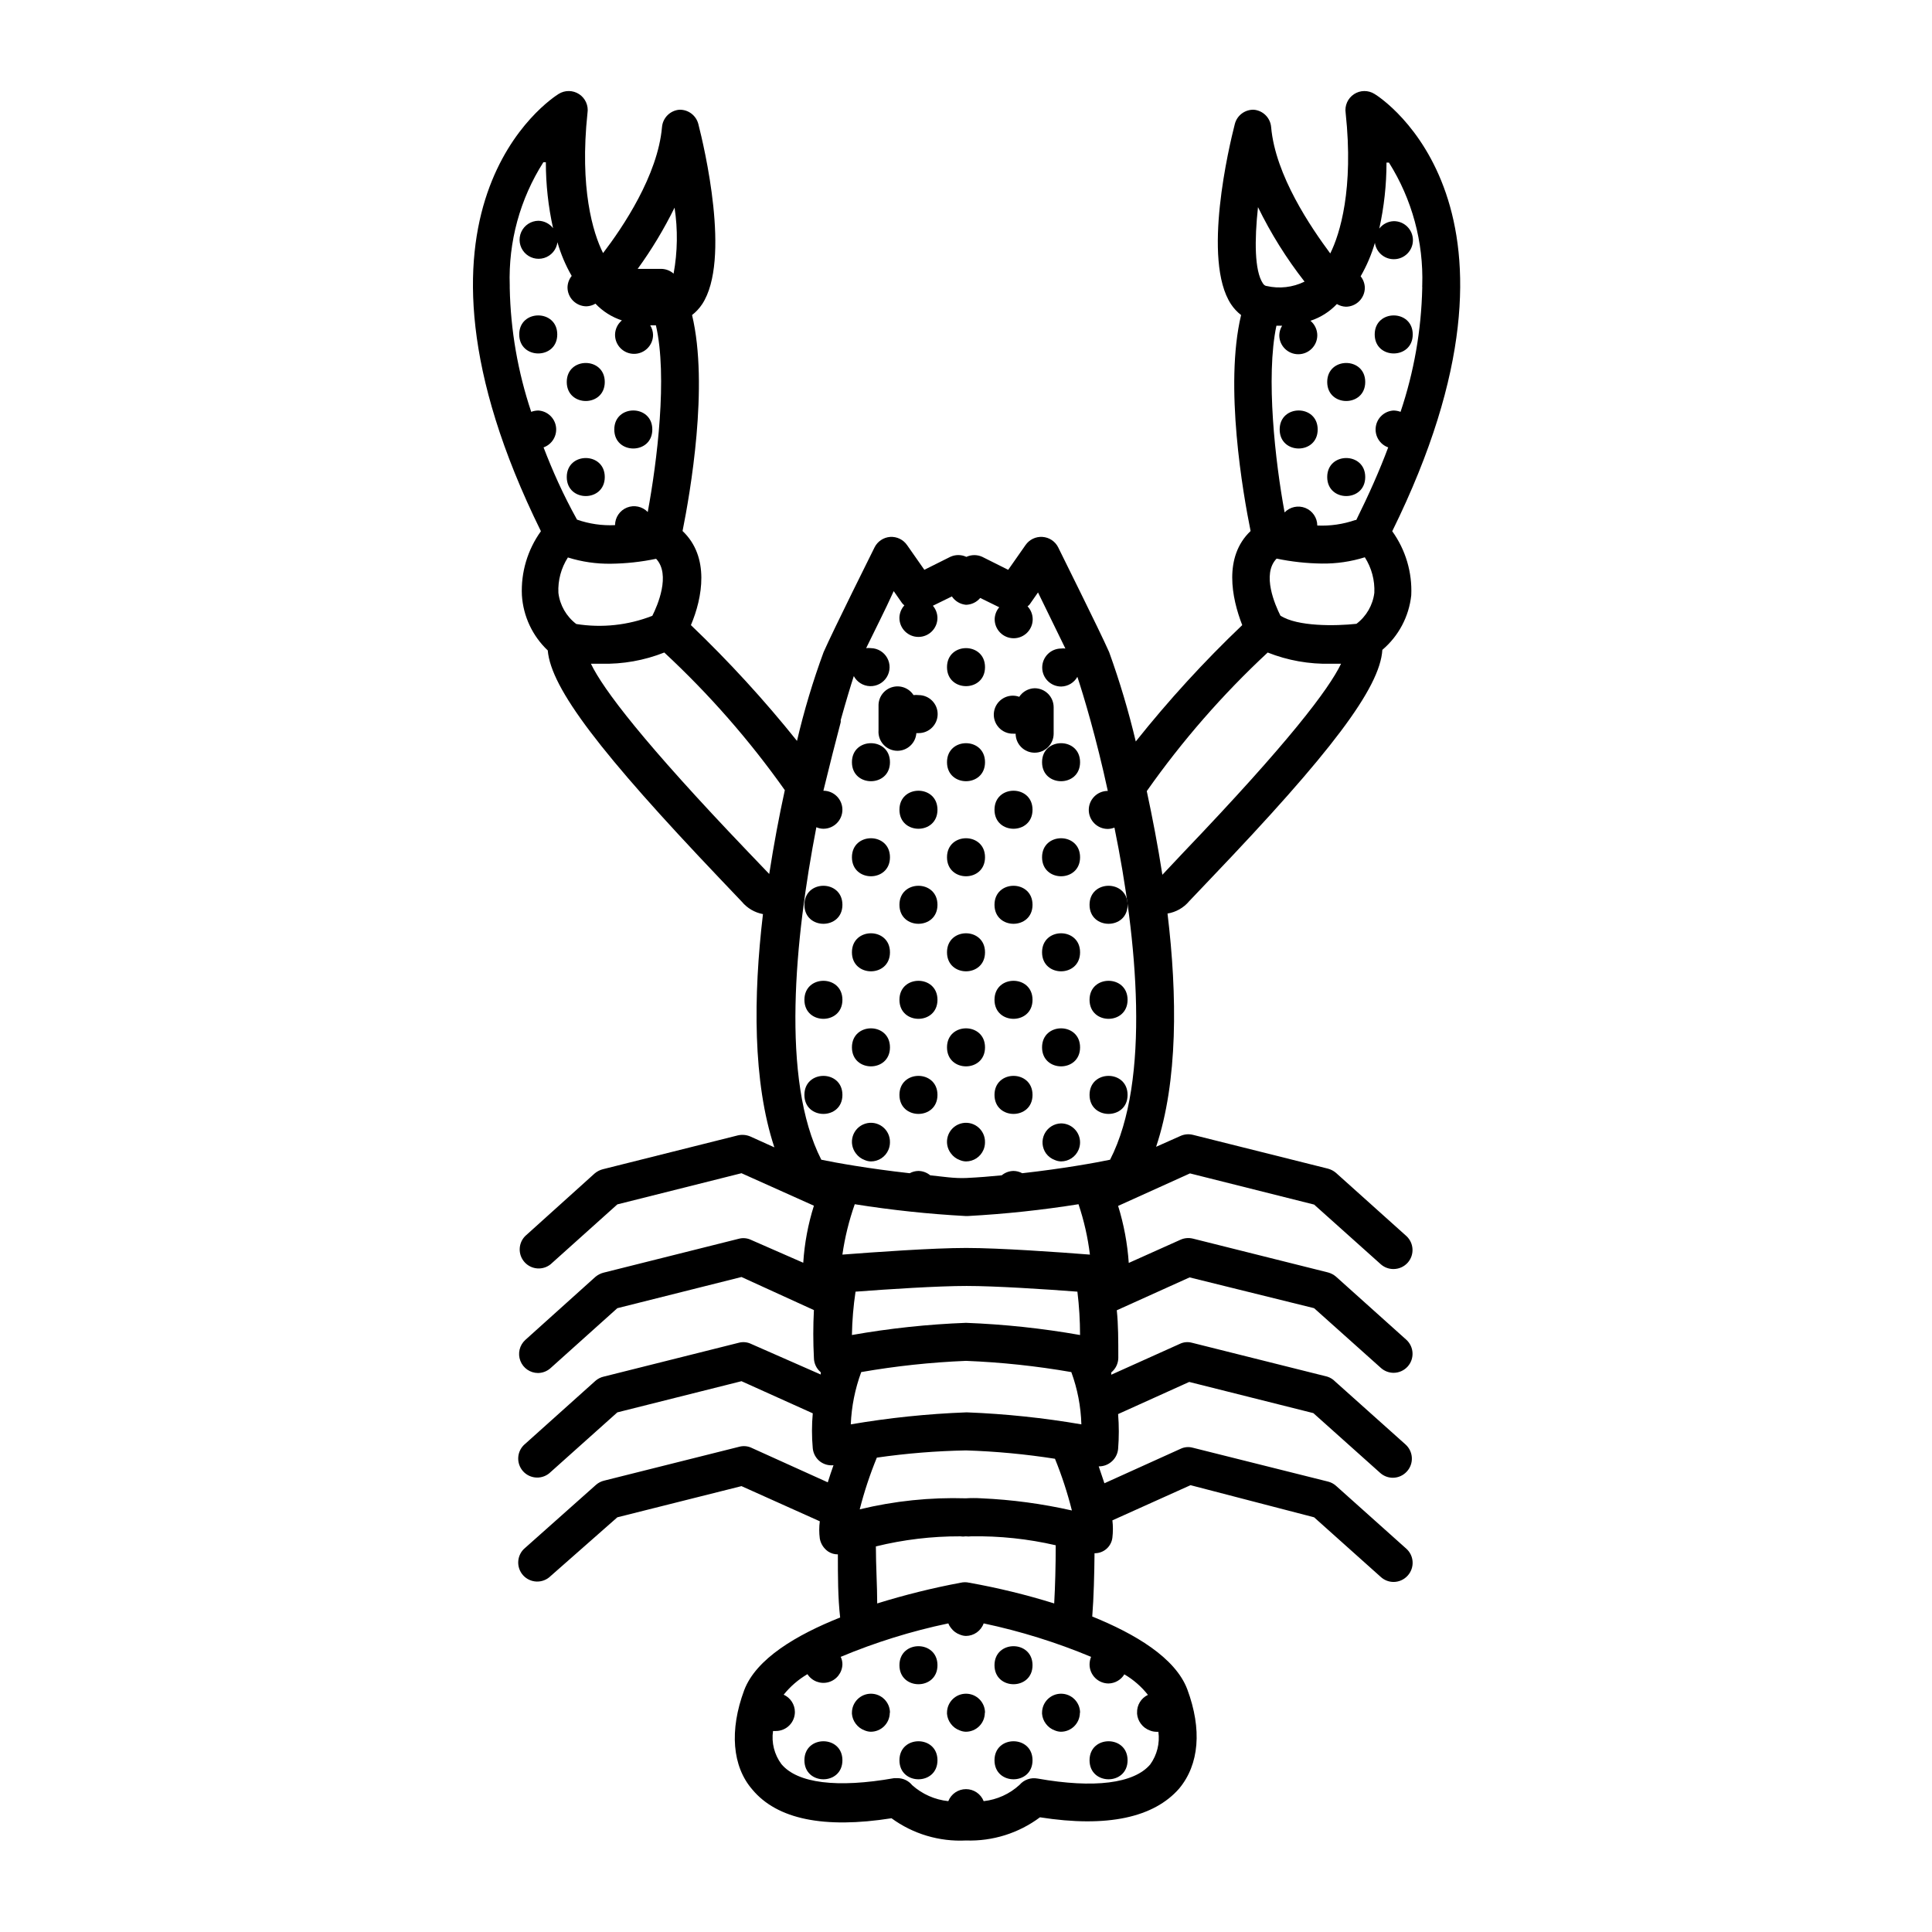 <?xml version="1.0" encoding="UTF-8"?>
<!-- Uploaded to: ICON Repo, www.iconrepo.com, Generator: ICON Repo Mixer Tools -->
<svg fill="#000000" width="800px" height="800px" version="1.1" viewBox="144 144 512 512" xmlns="http://www.w3.org/2000/svg">
 <g>
  <path d="m509.93 479.05c0.93 0.82 2.133 1.27 3.375 1.258 1.422-0.004 2.777-0.605 3.731-1.66 1.859-2.062 1.699-5.238-0.355-7.106l-18.641-16.727c-0.613-0.523-1.336-0.902-2.113-1.109l-35.82-8.969-0.004 0.004c-1.094-0.27-2.246-0.164-3.273 0.301l-6.449 2.871c5.793-17.332 5.644-40.055 3.023-61.816 2.246-0.367 4.285-1.527 5.742-3.273l5.844-6.144c31.59-33.051 44.738-50.383 45.344-60.457v-0.004c4.316-3.656 7.059-8.836 7.66-14.461 0.285-6.062-1.492-12.047-5.039-16.977 42.219-85.648-2.769-114.72-4.684-115.88h-0.004c-1.668-1.051-3.797-1.027-5.445 0.055-1.648 1.086-2.512 3.031-2.211 4.981 2.168 20.152-1.512 32.094-4.082 37.23-5.039-6.801-14.559-20.656-15.668-33.504v0.004c-0.211-2.441-2.144-4.375-4.586-4.586-2.356-0.074-4.449 1.496-5.035 3.777-1.512 5.894-8.715 36.074-1.008 47.762 0.727 1.098 1.629 2.066 2.668 2.871-4.484 18.742 0.504 47.309 2.519 57.234-7.203 6.852-5.039 17.684-2.215 24.938-10.098 9.621-19.523 19.926-28.215 30.836-1.902-8.02-4.258-15.926-7.055-23.68-2.672-6.047-13.098-26.852-13.504-27.762h0.004c-0.801-1.602-2.394-2.656-4.184-2.769-1.77-0.117-3.473 0.703-4.481 2.168l-4.586 6.551-6.852-3.426v-0.004c-1.344-0.621-2.891-0.621-4.234 0-1.355-0.637-2.926-0.637-4.281 0l-6.852 3.426-4.586-6.551v0.004c-1.008-1.465-2.711-2.285-4.481-2.168-1.77 0.133-3.34 1.184-4.133 2.769-0.453 0.906-10.832 21.715-13.504 27.762-2.832 7.691-5.188 15.547-7.051 23.527-8.684-10.84-18.074-21.086-28.113-30.684 3.074-7.254 5.039-18.086-2.215-24.938 2.016-10.078 7.004-38.492 2.519-57.234h-0.004c1.039-0.805 1.941-1.773 2.672-2.871 7.707-11.688 0.504-41.867-1.008-47.762-0.59-2.281-2.684-3.852-5.039-3.777-2.438 0.211-4.371 2.144-4.586 4.586-1.109 12.797-10.379 26.551-15.617 33.402-2.719-5.391-6.246-17.23-4.133-37.129l0.004-0.004c0.301-1.949-0.562-3.894-2.211-4.981-1.648-1.082-3.777-1.105-5.449-0.055-1.914 1.211-46.906 30.23-4.684 115.88-3.547 4.93-5.324 10.914-5.039 16.977 0.352 5.562 2.801 10.785 6.852 14.613 0.855 10.078 14.008 27.258 45.594 60.457l5.844 6.144c1.426 1.711 3.406 2.871 5.594 3.277-2.57 21.715-2.719 44.488 3.023 61.816l-6.348-2.871c-1.051-0.453-2.215-0.559-3.324-0.305l-35.77 8.969h-0.004c-0.793 0.203-1.535 0.582-2.164 1.109l-18.391 16.574c-1.902 1.887-1.996 4.934-0.211 6.934s4.82 2.25 6.914 0.574l17.684-15.871 32.898-8.262 19.195 8.613c-1.551 4.906-2.496 9.98-2.824 15.117l-13.805-6.047c-1.035-0.5-2.215-0.609-3.324-0.301l-35.77 8.969v-0.004c-0.797 0.207-1.535 0.586-2.168 1.109l-18.59 16.727c-1.539 1.398-2.059 3.598-1.312 5.539 0.746 1.941 2.609 3.223 4.688 3.227 1.23-0.016 2.414-0.48 3.328-1.309l17.684-15.871 32.898-8.262 19.195 8.766c-0.219 4.215-0.219 8.434 0 12.645 0.012 1.484 0.676 2.883 1.812 3.832 0.02 0.199 0.02 0.402 0 0.602l-18.441-8.109c-1.035-0.5-2.215-0.609-3.324-0.301l-35.77 8.969v-0.004c-0.801 0.188-1.547 0.57-2.168 1.109l-18.59 16.676c-1.078 0.867-1.754 2.137-1.867 3.512-0.113 1.379 0.344 2.742 1.262 3.773 0.922 1.031 2.223 1.637 3.606 1.68 1.383 0.043 2.719-0.484 3.703-1.457l17.684-15.82 32.898-8.262 18.895 8.516-0.004-0.004c-0.277 3.086-0.277 6.188 0 9.273 0.137 1.398 0.848 2.676 1.965 3.523 1.016 0.75 2.273 1.094 3.527 0.961-0.539 1.512-1.043 3.023-1.512 4.535l-20.152-9.117v-0.004c-1.035-0.5-2.215-0.609-3.324-0.305l-35.77 8.969c-0.805 0.188-1.547 0.566-2.168 1.109l-18.742 16.676c-1.078 0.863-1.754 2.137-1.867 3.512-0.113 1.379 0.344 2.742 1.262 3.773 0.922 1.031 2.223 1.637 3.606 1.68 1.383 0.043 2.719-0.484 3.703-1.457l17.684-15.57 32.898-8.262 20.758 9.32h-0.004c-0.199 1.523-0.199 3.062 0 4.586 0.254 1.391 1.051 2.625 2.219 3.426 0.762 0.5 1.656 0.762 2.57 0.754 0 5.441 0 11.586 0.605 16.727-11.488 4.586-22.27 10.883-25.441 19.297-3.93 10.578-3.176 20.152 2.168 26.301 6.551 7.859 18.941 10.43 36.879 7.609l-0.004-0.004c5.711 4.172 12.684 6.254 19.75 5.894 7.039 0.238 13.953-1.93 19.598-6.144 17.938 2.82 30.23 0 36.879-7.609 5.34-6.398 6.098-15.719 2.168-26.301-3.176-8.414-13.957-14.762-25.191-19.297 0.402-5.039 0.555-11.387 0.605-16.777l-0.004 0.004c2.406 0.043 4.453-1.742 4.738-4.133 0.18-1.52 0.18-3.059 0-4.582l20.707-9.32 32.746 8.512 17.684 15.82c0.926 0.84 2.129 1.309 3.375 1.312 1.422-0.004 2.777-0.609 3.731-1.664 0.906-0.992 1.383-2.309 1.316-3.652-0.066-1.344-0.668-2.606-1.672-3.5l-18.641-16.676v-0.004c-0.605-0.531-1.332-0.914-2.113-1.105l-35.82-8.969h-0.004c-1.09-0.305-2.254-0.195-3.273 0.301l-20.152 9.117-1.512-4.484 0.102 0.004c1.113-0.004 2.195-0.375 3.074-1.059 1.117-0.852 1.828-2.129 1.965-3.527 0.25-3.086 0.25-6.184 0-9.27l18.844-8.516 32.898 8.262 17.684 15.82h-0.004c0.926 0.84 2.129 1.309 3.379 1.312 1.422-0.004 2.773-0.609 3.727-1.664 0.91-0.992 1.383-2.305 1.316-3.648-0.066-1.344-0.668-2.606-1.668-3.504l-18.641-16.676c-0.586-0.609-1.312-1.059-2.117-1.312l-35.82-8.969v0.004c-1.094-0.309-2.258-0.203-3.277 0.301l-18.137 8.16v-0.605 0.004c1.156-0.941 1.84-2.34 1.867-3.832 0-4.684 0-8.867-0.402-12.645l19.297-8.715 32.996 8.16 17.684 15.82c0.926 0.84 2.129 1.305 3.375 1.309 1.422-0.004 2.777-0.605 3.731-1.66 1.859-2.062 1.699-5.238-0.355-7.106l-18.641-16.727c-0.613-0.523-1.336-0.902-2.113-1.109l-35.82-8.969-0.004 0.004c-1.094-0.27-2.246-0.164-3.273 0.301l-13.703 6.144v0.004c-0.352-5.133-1.297-10.203-2.82-15.117l19.043-8.613 32.898 8.262zm-79.703 18.742c-9.992-1.766-20.09-2.84-30.227-3.227-10.141 0.383-20.238 1.461-30.23 3.227 0.066-3.848 0.387-7.684 0.957-11.488 8.613-0.656 21.867-1.512 29.422-1.512 7.559 0 20.758 0.855 29.371 1.512h0.004c0.465 3.812 0.699 7.648 0.703 11.488zm-6.852 71.137c-7.383-2.301-14.906-4.133-22.52-5.492-0.746-0.172-1.523-0.172-2.269 0-7.473 1.398-14.855 3.234-22.117 5.492 0-4.586-0.352-10.078-0.352-15.113 7.32-1.805 14.832-2.699 22.371-2.672 0.484 0.078 0.977 0.078 1.461 0 0.469 0.059 0.941 0.059 1.41 0 7.543-0.129 15.07 0.668 22.418 2.367 0 5.391-0.148 10.883-0.402 15.418zm4.684-24.637h0.004c-7.883-1.785-15.91-2.867-23.984-3.223-1.375-0.086-2.754-0.086-4.129 0-9.461-0.289-18.914 0.695-28.113 2.922 1.188-4.668 2.703-9.25 4.535-13.703 7.828-1.129 15.719-1.766 23.629-1.914 7.894 0.25 15.77 0.992 23.578 2.215 1.812 4.457 3.309 9.035 4.484 13.703zm17.281 53.605v0.301c0.082 0.953 0.434 1.863 1.008 2.621 0.598 0.812 1.422 1.426 2.371 1.766 0.508 0.215 1.055 0.336 1.609 0.352 0.219 0.023 0.438 0.023 0.656 0 0.414 3.059-0.359 6.16-2.168 8.664-4.281 5.039-14.863 6.398-29.875 3.727v0.004c-1.762-0.328-3.566 0.305-4.734 1.66-2.633 2.422-5.969 3.941-9.523 4.332-0.758-1.922-2.617-3.184-4.684-3.184-2.07 0-3.926 1.262-4.688 3.184-3.555-0.367-6.906-1.852-9.57-4.231-0.949-1.172-2.375-1.855-3.879-1.863h-0.906c-15.113 2.672-25.645 1.359-29.875-3.727l-0.004-0.004c-1.867-2.512-2.668-5.664-2.215-8.766h0.754c1.336 0 2.617-0.531 3.562-1.477 0.945-0.941 1.477-2.223 1.477-3.559-0.004-1.98-1.168-3.773-2.973-4.586 1.754-2.18 3.887-4.023 6.297-5.441 1.195 1.852 3.457 2.715 5.582 2.125 2.125-0.59 3.617-2.492 3.688-4.695 0.012-0.699-0.145-1.391-0.453-2.016 9.203-3.852 18.75-6.82 28.516-8.867 0.168 0.441 0.406 0.848 0.707 1.211 0.594 0.809 1.418 1.426 2.367 1.762 0.512 0.219 1.059 0.336 1.613 0.352 2.102-0.02 3.969-1.344 4.684-3.324 9.746 2.062 19.273 5.031 28.465 8.867-0.262 0.641-0.398 1.324-0.402 2.016 0 1.336 0.531 2.617 1.477 3.562 0.945 0.945 2.227 1.477 3.562 1.477 1.715-0.043 3.289-0.953 4.18-2.418 2.406 1.402 4.527 3.25 6.25 5.441-1.82 0.863-2.949 2.723-2.875 4.734zm-14.762-76.426c-9.996-1.719-20.094-2.781-30.227-3.176h-0.352c-10.238 0.387-20.438 1.445-30.531 3.176 0.191-4.738 1.129-9.41 2.769-13.855 9.18-1.602 18.453-2.594 27.762-2.973 9.359 0.371 18.684 1.367 27.91 2.973 1.633 4.441 2.531 9.121 2.668 13.855zm-88.316-151.7c-27.711-28.969-38.391-43.074-41.664-49.879h2.719v0.004c5.719 0.145 11.41-0.867 16.727-2.973 11.871 11.027 22.578 23.25 31.941 36.473-1.512 6.902-2.922 14.41-4.133 22.219zm-19.496-170.74c0.887 5.801 0.801 11.711-0.254 17.484-0.93-0.82-2.133-1.27-3.375-1.262h-6.144c3.711-5.117 6.981-10.547 9.773-16.223zm-34.715 63.531c2.258-0.805 3.633-3.09 3.293-5.465-0.344-2.371-2.309-4.172-4.703-4.309-0.637 0.012-1.266 0.129-1.863 0.352-3.543-10.582-5.465-21.641-5.691-32.797v-0.301-0.402-0.004c-0.387-11.531 2.719-22.91 8.914-32.645h0.656c0 5.879 0.641 11.742 1.914 17.48-0.93-1.207-2.356-1.93-3.879-1.965-1.973 0.02-3.758 1.188-4.559 2.988-0.805 1.805-0.48 3.91 0.828 5.391 1.309 1.477 3.359 2.055 5.25 1.477 1.887-0.578 3.262-2.203 3.519-4.16 0.891 3.113 2.16 6.109 3.777 8.918-0.691 0.859-1.078 1.918-1.109 3.019 0 1.34 0.531 2.621 1.477 3.562 0.945 0.945 2.227 1.477 3.562 1.477 0.836-0.035 1.648-0.277 2.367-0.703 1.93 2.039 4.336 3.562 7.004 4.434-1.137 0.945-1.801 2.348-1.812 3.828 0 2.781 2.254 5.039 5.039 5.039 2.781 0 5.035-2.258 5.035-5.039-0.023-0.891-0.285-1.762-0.754-2.519h1.512c3.125 13.551 0.301 36.125-2.168 49.473-1.422-1.477-3.598-1.941-5.504-1.18-1.902 0.766-3.152 2.606-3.16 4.656-3.422 0.168-6.844-0.328-10.078-1.461-3.727-6.699-6.547-13.098-8.867-19.145zm6.449 29.172c3.684 1.156 7.527 1.715 11.387 1.66 4.031-0.047 8.047-0.484 11.992-1.309 3.93 4.18 0.352 12.445-1.008 15.113-6.406 2.508-13.363 3.254-20.152 2.168-2.633-2-4.344-4.981-4.738-8.262-0.156-3.309 0.727-6.586 2.519-9.371zm213.71 9.371h0.004c-0.406 3.262-2.117 6.227-4.738 8.211-5.543 0.605-15.668 0.754-20.152-2.168-1.359-2.719-5.039-10.984-1.008-15.113 3.945 0.824 7.961 1.262 11.992 1.312 3.859 0.051 7.703-0.508 11.387-1.664 1.789 2.805 2.672 6.098 2.519 9.422zm-5.039-19.297h0.004c-3.238 1.121-6.656 1.617-10.078 1.461-0.008-2.051-1.258-3.891-3.16-4.656-1.906-0.762-4.082-0.297-5.504 1.18-2.469-13.352-5.039-35.922-2.168-49.473h1.512c-0.469 0.758-0.73 1.625-0.754 2.519 0 2.781 2.254 5.035 5.035 5.035 2.785 0 5.039-2.254 5.039-5.035-0.012-1.48-0.676-2.883-1.812-3.832 2.668-0.867 5.074-2.391 7.004-4.434 0.719 0.43 1.531 0.672 2.367 0.707 1.336 0 2.617-0.531 3.562-1.477 0.945-0.945 1.477-2.227 1.477-3.562-0.031-1.102-0.418-2.164-1.109-3.023 1.609-2.793 2.879-5.769 3.777-8.867 0.355 2.504 2.512 4.359 5.039 4.336 2.781 0 5.039-2.258 5.039-5.039s-2.258-5.039-5.039-5.039c-1.523 0.035-2.949 0.758-3.879 1.965 1.273-5.738 1.914-11.602 1.914-17.48h0.656c6.117 9.727 9.191 21.059 8.816 32.543-0.023 0.137-0.023 0.273 0 0.406v0.301c-0.246 11.16-2.184 22.219-5.746 32.797-0.594-0.223-1.227-0.34-1.863-0.352-2.391 0.137-4.359 1.938-4.699 4.309-0.344 2.375 1.031 4.66 3.289 5.465-2.266 6.047-5.09 12.445-8.465 19.246zm-13.449-63.176c-3.125 1.535-6.684 1.941-10.074 1.156 0 0-0.555 0-1.008-0.754-2.168-3.324-2.215-11.285-1.258-20.152h-0.004c3.41 6.996 7.547 13.617 12.344 19.75zm-9.773 98.293c5.316 2.106 11.008 3.117 16.727 2.973h2.719c-3.273 6.801-13.957 20.906-41.664 49.879l-5.691 6.047c-1.211-7.809-2.621-15.113-4.133-22.168v-0.004c9.375-13.324 20.113-25.633 32.043-36.727zm-113.16 18.488c0.031-0.184 0.031-0.371 0-0.555 1.41-5.039 2.672-9.219 3.477-11.688 0.852 1.594 2.488 2.613 4.297 2.668 1.805 0.055 3.504-0.863 4.445-2.406 0.945-1.543 0.992-3.469 0.121-5.055-0.871-1.586-2.523-2.582-4.328-2.613-0.418-0.055-0.844-0.055-1.262 0 2.117-4.383 5.039-10.078 7.305-15.113l2.215 3.176 0.004-0.004c0.176 0.227 0.379 0.43 0.605 0.605-0.828 0.91-1.297 2.094-1.312 3.324 0 2.785 2.258 5.039 5.039 5.039 2.785 0 5.039-2.254 5.039-5.039-0.012-1.184-0.441-2.324-1.211-3.223l5.039-2.469c0.844 1.262 2.215 2.078 3.731 2.215 1.461-0.027 2.84-0.688 3.777-1.812l5.039 2.469c-0.758 0.887-1.188 2.008-1.211 3.176 0 2.781 2.258 5.035 5.039 5.035s5.039-2.254 5.039-5.035c-0.004-1.273-0.492-2.5-1.363-3.426 0.211-0.141 0.395-0.312 0.555-0.504l2.215-3.176 7.254 14.863h0.004c-0.367-0.055-0.742-0.055-1.109 0-2.781 0-5.035 2.254-5.035 5.039 0 2.781 2.254 5.035 5.035 5.035 1.781-0.039 3.41-1.016 4.285-2.57 1.664 5.039 5.039 16.223 8.062 30.23h-0.004c-2.781 0-5.039 2.254-5.039 5.039 0 1.336 0.531 2.617 1.477 3.562 0.945 0.945 2.227 1.477 3.562 1.477 0.605-0.012 1.203-0.133 1.766-0.355 5.992 29.371 9.672 66.906-1.16 88.016-3.828 0.805-12.496 2.367-23.277 3.578-0.711-0.387-1.508-0.594-2.316-0.605-1.141 0.02-2.242 0.43-3.125 1.16-3.023 0.301-6.144 0.555-9.371 0.707-3.223 0.152-6.449-0.402-9.574-0.707h0.004c-0.879-0.73-1.98-1.141-3.125-1.16-0.809 0.012-1.605 0.219-2.316 0.605-10.883-1.211-19.547-2.769-23.426-3.578-10.781-21.109-7.004-58.691-1.312-88.117 0.586 0.266 1.223 0.402 1.863 0.406 2.785 0 5.039-2.258 5.039-5.039s-2.254-5.039-5.039-5.039c1.664-6.852 3.227-12.996 4.586-18.137zm66.051 141.07c-8.363-0.656-23.98-1.762-32.797-1.762-8.816 0-24.383 1.109-32.797 1.762h-0.004c0.652-4.547 1.75-9.02 3.277-13.352 9.711 1.547 19.5 2.59 29.32 3.125h0.707-0.004c9.805-0.535 19.578-1.578 29.273-3.125 1.457 4.336 2.473 8.809 3.023 13.352z"/>
  <path d="m430.23 597.89c0-2.781-2.254-5.039-5.039-5.039-2.781 0-5.035 2.258-5.035 5.039v0.301c0.078 0.953 0.43 1.863 1.008 2.621 0.594 0.812 1.418 1.426 2.367 1.766 0.508 0.215 1.055 0.336 1.609 0.352 1.34 0 2.621-0.531 3.562-1.477 0.945-0.945 1.477-2.227 1.477-3.562z"/>
  <path d="m442.82 610.49c0 6.719-10.078 6.719-10.078 0 0-6.715 10.078-6.715 10.078 0"/>
  <path d="m417.63 585.3c0 6.715-10.078 6.715-10.078 0 0-6.719 10.078-6.719 10.078 0"/>
  <path d="m405.04 597.89c0-2.781-2.254-5.039-5.035-5.039-2.785 0-5.039 2.258-5.039 5.039v0.301c0.082 0.953 0.43 1.863 1.008 2.621 0.594 0.812 1.418 1.426 2.367 1.766 0.512 0.215 1.059 0.336 1.613 0.352 1.336 0 2.617-0.531 3.562-1.477 0.945-0.945 1.473-2.227 1.473-3.562z"/>
  <path d="m417.63 610.49c0 6.719-10.078 6.719-10.078 0 0-6.715 10.078-6.715 10.078 0"/>
  <path d="m392.44 585.3c0 6.715-10.078 6.715-10.078 0 0-6.719 10.078-6.719 10.078 0"/>
  <path d="m379.85 597.89c0-2.781-2.258-5.039-5.039-5.039s-5.039 2.258-5.039 5.039v0.301c0.082 0.953 0.43 1.863 1.008 2.621 0.598 0.812 1.422 1.426 2.367 1.766 0.512 0.215 1.059 0.336 1.613 0.352 1.336 0 2.617-0.531 3.562-1.477 0.945-0.945 1.477-2.227 1.477-3.562z"/>
  <path d="m392.44 610.49c0 6.719-10.078 6.719-10.078 0 0-6.715 10.078-6.715 10.078 0"/>
  <path d="m367.25 610.49c0 6.719-10.074 6.719-10.074 0 0-6.715 10.074-6.715 10.074 0"/>
  <path d="m316.87 257.82c0 6.715-10.078 6.715-10.078 0 0-6.719 10.078-6.719 10.078 0"/>
  <path d="m304.27 270.42c0 6.719-10.074 6.719-10.074 0 0-6.715 10.074-6.715 10.074 0"/>
  <path d="m291.68 232.63c0 6.719-10.078 6.719-10.078 0s10.078-6.719 10.078 0"/>
  <path d="m304.27 245.23c0 6.719-10.074 6.719-10.074 0 0-6.715 10.074-6.715 10.074 0"/>
  <path d="m518.39 232.63c0 6.719-10.078 6.719-10.078 0s10.078-6.719 10.078 0"/>
  <path d="m505.8 270.42c0 6.719-10.074 6.719-10.074 0 0-6.715 10.074-6.715 10.074 0"/>
  <path d="m493.2 257.82c0 6.715-10.074 6.715-10.074 0 0-6.719 10.074-6.719 10.074 0"/>
  <path d="m505.8 245.23c0 6.719-10.074 6.719-10.074 0 0-6.715 10.074-6.715 10.074 0"/>
  <path d="m442.82 383.78c0 6.715-10.078 6.715-10.078 0 0-6.719 10.078-6.719 10.078 0"/>
  <path d="m430.23 396.37c0 6.719-10.074 6.719-10.074 0s10.074-6.719 10.074 0"/>
  <path d="m442.82 408.96c0 6.719-10.078 6.719-10.078 0 0-6.715 10.078-6.715 10.078 0"/>
  <path d="m430.23 421.56c0 6.715-10.074 6.715-10.074 0 0-6.719 10.074-6.719 10.074 0"/>
  <path d="m442.82 434.16c0 6.719-10.078 6.719-10.078 0s10.078-6.719 10.078 0"/>
  <path d="m425.19 441.71c-1.863 0.043-3.547 1.117-4.383 2.781-0.832 1.668-0.676 3.66 0.402 5.18 0.598 0.809 1.422 1.422 2.371 1.762 0.508 0.219 1.055 0.336 1.609 0.352 2.023 0 3.848-1.211 4.637-3.07 0.266-0.625 0.402-1.293 0.402-1.965 0-1.34-0.531-2.621-1.477-3.562-0.945-0.945-2.227-1.477-3.562-1.477z"/>
  <path d="m430.23 345.99c0 6.719-10.074 6.719-10.074 0 0-6.715 10.074-6.715 10.074 0"/>
  <path d="m417.63 358.59c0 6.719-10.078 6.719-10.078 0s10.078-6.719 10.078 0"/>
  <path d="m417.63 383.78c0 6.715-10.078 6.715-10.078 0 0-6.719 10.078-6.719 10.078 0"/>
  <path d="m405.04 396.37c0 6.719-10.074 6.719-10.074 0s10.074-6.719 10.074 0"/>
  <path d="m430.23 371.18c0 6.719-10.074 6.719-10.074 0 0-6.715 10.074-6.715 10.074 0"/>
  <path d="m417.63 408.96c0 6.719-10.078 6.719-10.078 0 0-6.715 10.078-6.715 10.078 0"/>
  <path d="m405.04 421.56c0 6.715-10.074 6.715-10.074 0 0-6.719 10.074-6.719 10.074 0"/>
  <path d="m417.63 434.16c0 6.719-10.078 6.719-10.078 0s10.078-6.719 10.078 0"/>
  <path d="m404.63 448.72c0.266-0.625 0.402-1.293 0.402-1.965 0.055-1.641-0.695-3.203-2.004-4.191-1.312-0.988-3.023-1.273-4.582-0.766-1.562 0.504-2.777 1.738-3.262 3.309-0.484 1.566-0.176 3.273 0.832 4.57 0.594 0.809 1.418 1.422 2.367 1.762 0.512 0.219 1.059 0.336 1.613 0.352 2.019 0 3.844-1.211 4.633-3.07z"/>
  <path d="m405.04 320.8c0 6.715-10.074 6.715-10.074 0 0-6.719 10.074-6.719 10.074 0"/>
  <path d="m392.44 358.59c0 6.719-10.078 6.719-10.078 0s10.078-6.719 10.078 0"/>
  <path d="m405.04 345.99c0 6.719-10.074 6.719-10.074 0 0-6.715 10.074-6.715 10.074 0"/>
  <path d="m392.44 383.78c0 6.715-10.078 6.715-10.078 0 0-6.719 10.078-6.719 10.078 0"/>
  <path d="m405.04 371.18c0 6.719-10.074 6.719-10.074 0 0-6.715 10.074-6.715 10.074 0"/>
  <path d="m392.44 408.96c0 6.719-10.078 6.719-10.078 0 0-6.715 10.078-6.715 10.078 0"/>
  <path d="m392.44 434.16c0 6.719-10.078 6.719-10.078 0s10.078-6.719 10.078 0"/>
  <path d="m379.44 448.72c0.266-0.625 0.402-1.293 0.406-1.965 0.051-1.641-0.695-3.203-2.008-4.191s-3.019-1.273-4.582-0.766c-1.562 0.504-2.777 1.738-3.262 3.309-0.484 1.566-0.172 3.273 0.832 4.57 0.594 0.809 1.422 1.422 2.367 1.762 0.512 0.219 1.059 0.336 1.613 0.352 2.019 0 3.848-1.211 4.633-3.07z"/>
  <path d="m379.85 345.99c0 6.719-10.078 6.719-10.078 0 0-6.715 10.078-6.715 10.078 0"/>
  <path d="m367.25 383.78c0 6.715-10.074 6.715-10.074 0 0-6.719 10.074-6.719 10.074 0"/>
  <path d="m379.85 371.18c0 6.719-10.078 6.719-10.078 0 0-6.715 10.078-6.715 10.078 0"/>
  <path d="m367.25 408.96c0 6.719-10.074 6.719-10.074 0 0-6.715 10.074-6.715 10.074 0"/>
  <path d="m379.85 396.37c0 6.719-10.078 6.719-10.078 0s10.078-6.719 10.078 0"/>
  <path d="m367.25 434.16c0 6.719-10.074 6.719-10.074 0s10.074-6.719 10.074 0"/>
  <path d="m379.85 421.56c0 6.715-10.078 6.715-10.078 0 0-6.719 10.078-6.719 10.078 0"/>
  <path d="m381.81 342.97c2.648 0.004 4.852-2.043 5.035-4.688h0.605c2.781 0 5.039-2.254 5.039-5.039 0-2.781-2.258-5.035-5.039-5.035-0.453-0.055-0.906-0.055-1.359 0-1.195-1.855-3.457-2.715-5.582-2.125-2.125 0.586-3.617 2.488-3.688 4.691v6.754c-0.113 1.395 0.359 2.773 1.309 3.805 0.945 1.035 2.277 1.625 3.68 1.637z"/>
  <path d="m414.11 328.66c-1.418-0.512-2.984-0.363-4.281 0.406-1.293 0.77-2.176 2.074-2.406 3.562-0.23 1.488 0.219 3 1.219 4.121 1 1.125 2.453 1.742 3.957 1.684 0.184 0.027 0.371 0.027 0.555 0 0 2.781 2.254 5.039 5.039 5.039 2.781 0 5.035-2.258 5.035-5.039v-7.004c0-1.336-0.531-2.617-1.473-3.562-0.945-0.945-2.227-1.477-3.562-1.477-1.652 0.043-3.176 0.891-4.082 2.269z"/>
 </g>
</svg>